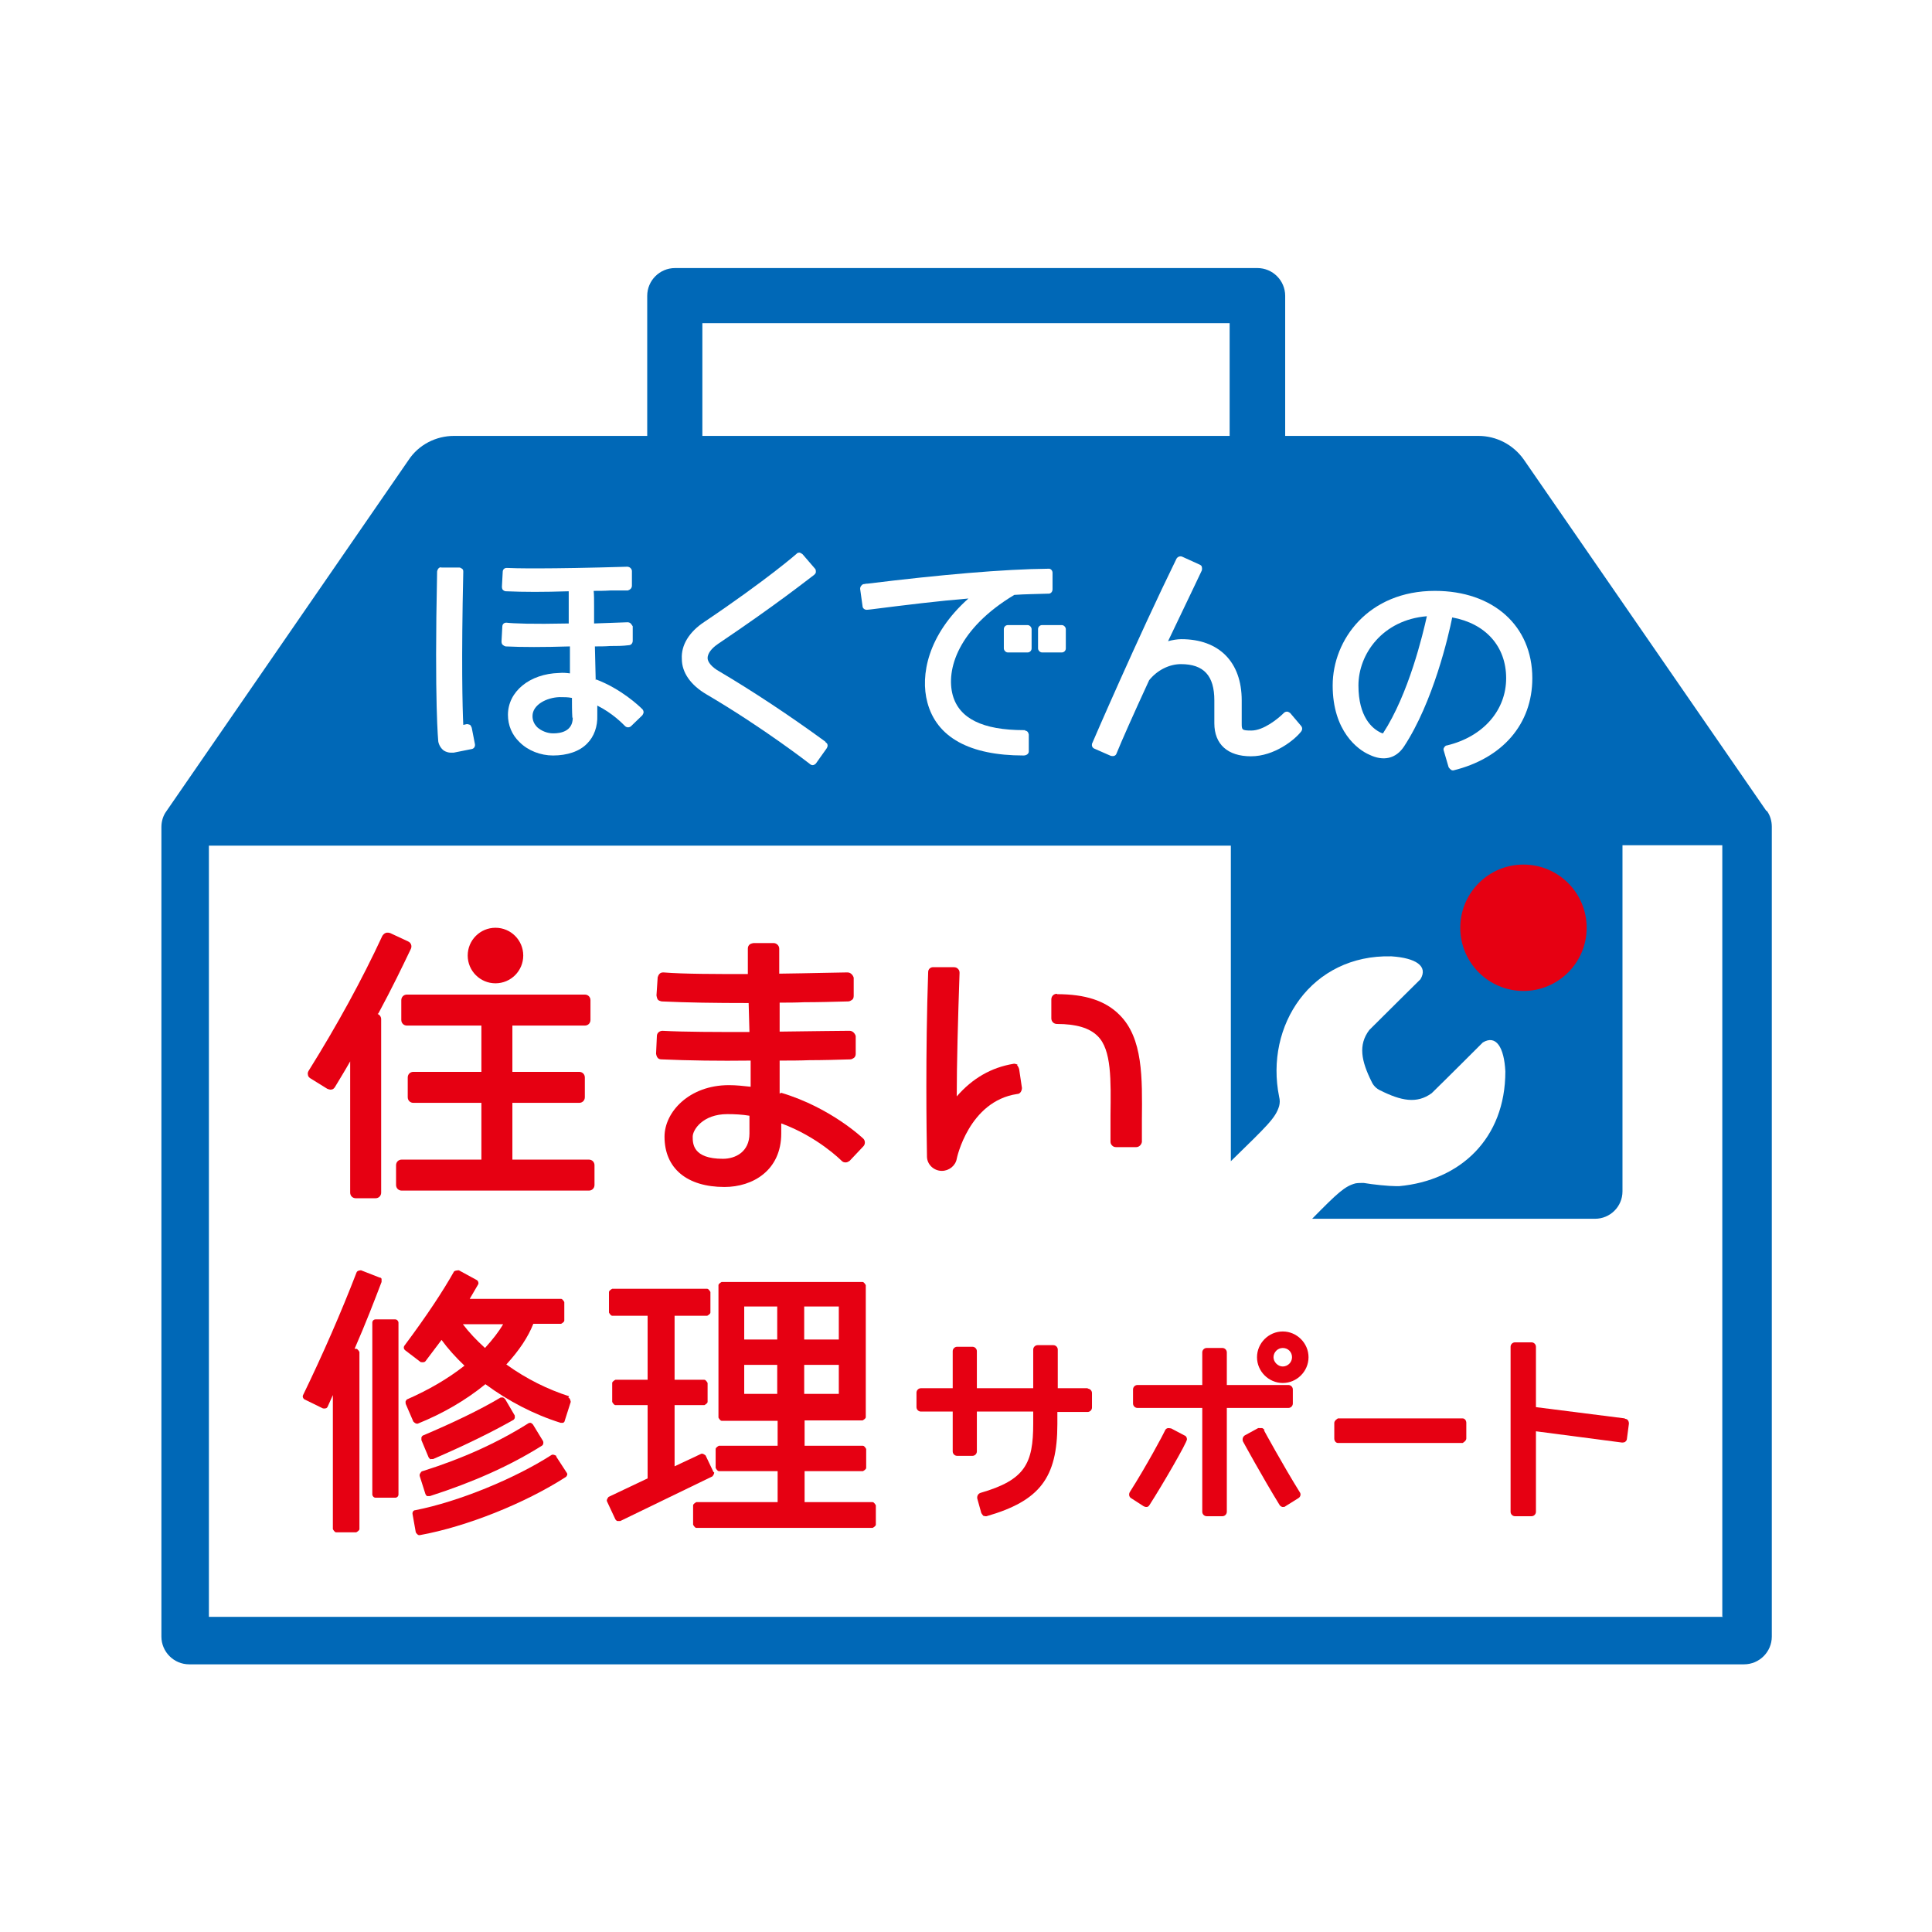 <?xml version="1.0" encoding="UTF-8"?>
<svg id="_レイヤー_2" data-name="レイヤー 2" xmlns="http://www.w3.org/2000/svg" viewBox="0 0 48 48">
  <defs>
    <style>
      .cls-1 {
        fill: #fff;
      }

      .cls-1, .cls-2, .cls-3 {
        stroke-width: 0px;
      }

      .cls-2 {
        fill: #e60012;
      }

      .cls-3 {
        fill: #0068b7;
      }
    </style>
  </defs>
  <g id="_デザイン" data-name="デザイン">
    <rect class="cls-1" width="48" height="48"/>
    <g>
      <g>
        <g>
          <rect class="cls-1" x="4.48" y="20.65" width="39.04" height="19.88"/>
          <g>
            <path class="cls-3" d="m43.88,20.14l-6.02-8.72s0,0,0,0c-.26-.37-.68-.59-1.13-.59h-4.8v-3.48c0-.38-.31-.69-.69-.69h-14.47c-.38,0-.69.31-.69.69v3.48h-4.8c-.45,0-.88.22-1.13.6l-6.02,8.73c-.08.11-.12.25-.12.39v20.11c0,.38.31.69.69.69h38.63c.38,0,.69-.31.69-.69v-20.12c0-.14-.04-.28-.12-.39Zm-26.43-12.11h13.1v2.8h-13.1v-2.8Zm25.36,32.14H5.19v-19.16h25.39v7.84c.9-.88,1.11-1.07,1.2-1.37.02-.08.02-.15,0-.23-.36-1.77.8-3.54,2.79-3.49.6.04.92.24.72.57,0,0-.92.91-1.27,1.26-.28.37-.2.77.06,1.29.04.09.12.17.21.21.52.26.91.34,1.28.07.36-.35,1.27-1.26,1.27-1.26.33-.2.53.12.56.72,0,1.67-1.12,2.71-2.64,2.85-.02,0-.04,0-.07,0-.19,0-.58-.04-.81-.08-.07,0-.14,0-.2.01-.27.07-.45.24-1.08.88h7.03c.37,0,.68-.3.68-.68v-8.6h2.48v19.16Z"/>
            <g>
              <g>
                <path class="cls-2" d="m19.37,27.17v-.82c.24,0,.49,0,.74-.01.33,0,.67-.01,1.01-.02.04,0,.07-.02.1-.04.03-.03.04-.06.04-.1v-.44c-.02-.07-.08-.13-.15-.13h-.05c-.19,0-.87.01-1.69.02v-.72c.19,0,.4,0,.61-.01.34,0,.71-.01,1.09-.02.04,0,.07-.02.1-.04s.04-.06.04-.1v-.45c-.02-.07-.08-.13-.15-.13h-.05c-.18,0-.85.02-1.65.03v-.62c0-.08-.07-.14-.14-.14h-.5s-.07.01-.1.04c-.03.03-.04.06-.04.1v.63c-.79,0-1.59,0-2.09-.04-.03,0-.07,0-.1.03s-.04.06-.05.09l-.03.45s.01.07.03.1.06.04.1.05c.65.03,1.32.04,2.16.04l.02.72c-.8,0-1.6,0-2.16-.03-.07,0-.14.05-.14.13l-.02.44s.01.07.04.1c.02.03.06.04.1.04.69.03,1.42.04,2.21.03v.65c-.18-.02-.36-.04-.54-.04-.99,0-1.6.67-1.6,1.28,0,.79.56,1.25,1.49,1.25.7,0,1.41-.41,1.41-1.33v-.25c.9.33,1.48.91,1.5.93.03.03.06.04.1.04.04,0,.07-.02.1-.04l.34-.36c.05-.05.05-.14,0-.19,0,0-.8-.77-2.04-1.14Zm-1.3.51c.19,0,.37.01.55.04v.44c0,.46-.35.63-.66.63-.75,0-.75-.38-.75-.55s.25-.56.86-.56Z"/>
                <g>
                  <path class="cls-2" d="m26.26,24.69c-.08,0-.14.06-.14.14v.47c0,.08.06.14.14.14.48,0,.81.1,1.01.3.35.34.33,1.1.32,1.97v.1c0,.18,0,.36,0,.55,0,.04.01.07.04.1.03.03.06.04.1.04h.5c.07,0,.13-.06.14-.13,0-.19,0-.37,0-.55.01-1.04.03-2.03-.56-2.61-.35-.35-.85-.51-1.55-.51Z"/>
                  <path class="cls-2" d="m25.28,26.45s-.07-.03-.1-.02c-.55.09-1.02.36-1.41.81,0-.82.03-1.91.07-3.07,0-.04-.01-.07-.04-.1-.03-.03-.06-.04-.1-.04h-.5c-.07-.01-.14.04-.14.12-.07,2.05-.04,4-.03,4.55v.03c0,.2.17.36.37.36.18,0,.34-.13.37-.3,0-.01.3-1.43,1.5-1.61.04,0,.07-.02.09-.05s.03-.07.03-.1l-.07-.47s-.02-.07-.05-.09Z"/>
                </g>
                <g>
                  <path class="cls-2" d="m9.4,25.18c.34-.63.61-1.19.81-1.61.03-.07,0-.15-.07-.18l-.45-.21s-.07-.02-.11,0c-.03.01-.06.04-.08.07-.51,1.1-1.13,2.23-1.83,3.35-.02.03-.03.07-.02.1,0,.04.03.07.06.09l.42.26s.07.03.1.02c.04,0,.07-.03.09-.06.12-.2.25-.41.38-.64v3.26c0,.08.06.14.14.14h.49c.08,0,.14-.06.14-.14v-4.31c0-.06-.04-.11-.09-.13Z"/>
                  <path class="cls-2" d="m14.63,28.81h-1.9v-1.41h1.66c.08,0,.14-.06.14-.14v-.49c0-.08-.06-.14-.14-.14h-1.66v-1.15h1.8c.08,0,.14-.06.14-.14v-.49c0-.08-.06-.14-.14-.14h-4.42c-.08,0-.14.06-.14.14v.49c0,.08.06.14.14.14h1.85v1.15h-1.69c-.08,0-.14.06-.14.14v.49c0,.08.06.14.14.14h1.69v1.41h-1.98c-.08,0-.14.06-.14.14v.49c0,.08.06.14.14.14h4.65c.08,0,.14-.06.14-.14v-.49c0-.08-.06-.14-.14-.14Z"/>
                  <circle class="cls-2" cx="12.31" cy="23.74" r=".69"/>
                </g>
              </g>
              <g>
                <g>
                  <path class="cls-2" d="m13.82,36.17s-.08-.05-.12-.02c-.92.59-2.31,1.16-3.38,1.37-.05,0-.08.05-.07.1l.08.45s.04.07.08.07c0,0,.01,0,.02,0,1.16-.21,2.61-.79,3.62-1.44.02-.01.03-.03.04-.05s0-.05-.01-.06l-.26-.4Z"/>
                  <path class="cls-2" d="m8.86,33.51h-.05c.28-.64.49-1.19.67-1.66,0-.02,0-.04,0-.07s-.03-.04-.05-.04l-.46-.18s-.09,0-.11.05c-.39,1.01-.84,2.04-1.33,3.05-.02.04,0,.09.04.11l.45.22s.04.01.07,0c.02,0,.04-.02.05-.04l.13-.29v3.33s.04.08.08.08h.5s.08-.04.08-.08v-4.4s-.04-.08-.08-.08Z"/>
                  <rect class="cls-2" x="9.25" y="32.78" width=".65" height="4.43" rx=".08" ry=".08"/>
                  <path class="cls-2" d="m14.14,34.69c-.53-.17-1.06-.43-1.56-.79.32-.35.54-.68.67-1.01h.69s.08-.04.08-.08v-.46s-.04-.08-.08-.08h-2.27c.07-.12.14-.24.21-.36.01-.02.01-.04,0-.06,0-.02-.02-.04-.04-.05l-.44-.24s-.09,0-.12.03c-.27.48-.67,1.09-1.23,1.84-.03.04-.02.09.02.12l.38.29s.09.02.12-.02c.15-.2.28-.37.4-.53.16.22.35.43.57.64-.42.33-.89.6-1.41.83-.02,0-.04.03-.05.05s0,.04,0,.07l.19.44s.05.05.08.05c.01,0,.02,0,.03,0,.62-.25,1.19-.58,1.68-.98.57.42,1.2.75,1.87.96.02,0,.04,0,.06,0,.02-.01.04-.03.04-.05l.15-.47s-.01-.09-.06-.11Zm-1.64-1.79c-.11.19-.26.38-.45.59-.21-.19-.4-.39-.55-.59h1Z"/>
                  <path class="cls-2" d="m10.7,36.25s.02,0,.03,0c.01,0,.02,0,.03,0,.81-.35,1.46-.67,1.99-.97.02-.01.03-.03.04-.05,0-.02,0-.05,0-.06l-.24-.41s-.03-.03-.05-.04c-.02,0-.04,0-.06,0-.52.31-1.17.62-1.92.94-.02,0-.04.03-.05.05,0,.02,0,.04,0,.07l.18.43s.03.04.05.05Z"/>
                  <path class="cls-2" d="m10.43,36.62s-.01.04,0,.06l.14.44s.02.04.04.05c.01,0,.03,0,.04,0,0,0,.02,0,.03,0,1.09-.35,2-.76,2.78-1.25.04-.02.05-.08.03-.12l-.25-.41s-.03-.03-.05-.04c-.02,0-.05,0-.06.01-.76.48-1.64.88-2.63,1.19-.02,0-.04.02-.05.04Z"/>
                </g>
                <g>
                  <path class="cls-2" d="m17.73,36.58l-.2-.42s-.07-.06-.11-.04l-.66.31v-1.52h.74s.08-.04.08-.08v-.47s-.04-.08-.08-.08h-.74v-1.59h.81s.08-.04.08-.08v-.51s-.04-.08-.08-.08h-2.36s-.08.04-.08.08v.51s.04.08.08.08h.88v1.59h-.8s-.08.04-.08.08v.47s.04.08.08.08h.8v1.82l-.97.46s-.06.07-.04.11l.21.45s.03.04.05.04c0,0,.02,0,.03,0,.01,0,.03,0,.04,0l2.29-1.11s.06-.07.04-.11Z"/>
                  <path class="cls-2" d="m21.68,37.32h-1.69v-.77h1.45s.08-.04.08-.08v-.47s-.04-.08-.08-.08h-1.45v-.63h1.44s.08-.04.08-.08v-3.28s-.04-.08-.08-.08h-3.5s-.08.04-.08.08v3.29s.04.08.08.08h1.39v.62h-1.46s-.08.04-.08.08v.47s.04.08.08.08h1.46v.77h-2.02s-.08.04-.08.08v.48s.04.08.08.08h4.38s.08-.04.08-.08v-.48s-.04-.08-.08-.08Zm-.84-3.41v.72h-.86v-.72h.86Zm-.86-.63v-.82h.86v.82h-.86Zm-1.49,0v-.82h.82v.82h-.82Zm.82.63v.72h-.82v-.72h.82Z"/>
                </g>
                <path class="cls-2" d="m27.03,34.49h-.75v-.96c0-.06-.05-.11-.11-.11h-.39c-.06,0-.11.05-.11.11v.96h-1.4v-.92c0-.06-.05-.11-.11-.11h-.38c-.06,0-.11.05-.11.11v.92h-.79c-.06,0-.11.05-.11.11v.36c0,.06.05.11.11.11h.79v.99c0,.06.05.11.11.11h.38c.06,0,.11-.05.11-.11v-.99h1.4v.3c0,.99-.2,1.4-1.31,1.72-.06.02-.09.08-.08.14l.1.36s.03.05.05.07c.02,0,.03.01.05.01.01,0,.02,0,.03,0,1.32-.38,1.76-.95,1.76-2.29v-.3h.75c.06,0,.11-.05.11-.11v-.36c0-.06-.05-.11-.11-.11Z"/>
                <g>
                  <path class="cls-2" d="m29.44,35.67l-.34-.18s-.08-.02-.11,0c-.02.01-.04.03-.05.06-.03.07-.45.86-.87,1.52-.03.05-.02.12.03.15l.31.2s.04.02.06.02c0,0,.02,0,.02,0,.03,0,.05-.02.07-.05.31-.48.93-1.55.93-1.63,0-.04-.02-.08-.06-.1Z"/>
                  <path class="cls-2" d="m32.12,34.87v-.35c0-.06-.05-.11-.11-.11h-1.53v-.81c0-.06-.05-.11-.11-.11h-.39c-.06,0-.11.05-.11.11v.81h-1.61c-.06,0-.11.05-.11.11v.35c0,.06.05.11.11.11h1.61v2.58c0,.06.05.11.11.11h.39c.06,0,.11-.05.11-.11v-2.58h1.53c.06,0,.11-.05.11-.11Z"/>
                  <path class="cls-2" d="m31.87,33.08c-.35,0-.64.29-.64.64s.29.64.64.64.64-.29.64-.64-.29-.64-.64-.64Zm0,.41c.13,0,.23.1.23.23s-.11.23-.23.23-.23-.11-.23-.23.1-.23.23-.23Z"/>
                  <path class="cls-2" d="m31.42,35.53s-.04-.05-.07-.05c-.03,0-.06,0-.09,0l-.33.18c-.05.03-.07.09-.05.15,0,0,.48.88.91,1.58.02.03.04.04.07.05,0,0,.02,0,.02,0,.02,0,.04,0,.06-.02l.32-.2c.05-.03.07-.1.03-.15-.41-.66-.88-1.52-.89-1.54Z"/>
                </g>
                <path class="cls-2" d="m36.34,35.24h-3.1s-.09.05-.09.11v.39c0,.06.04.11.09.11h3.1s.09-.05.09-.11v-.39c0-.06-.04-.11-.09-.11Z"/>
                <path class="cls-2" d="m40.37,35.24l-2.21-.28v-1.5c0-.06-.05-.11-.11-.11h-.41c-.06,0-.11.05-.11.11v4.1c0,.06.05.11.11.11h.41c.06,0,.11-.05.11-.11v-2l2.14.28s.06,0,.08-.02c.02-.02.04-.04.04-.07l.05-.38c0-.06-.03-.12-.1-.12Z"/>
              </g>
            </g>
          </g>
        </g>
        <circle class="cls-2" cx="37.85" cy="23.05" r="1.57"/>
      </g>
      <g>
        <path class="cls-1" d="m14.8,16.9l-.02-.84c.12,0,.25,0,.38-.01.15,0,.31,0,.46-.02.06,0,.1-.05.1-.11v-.36s-.03-.05-.05-.07c-.02-.02-.05-.03-.08-.03l-.83.03v-.43c0-.16,0-.28-.01-.38.13,0,.27,0,.42-.01h.43c.06-.02.1-.06.1-.12v-.37c-.01-.06-.06-.1-.12-.1h0c-1.98.06-2.84.04-2.99.03-.06,0-.1.04-.1.1l-.02.37s0,.06.03.08c.02.02.05.03.07.03.48.02.91.02,1.56,0,0,.1,0,.24,0,.41v.39c-.92.02-1.38,0-1.55-.02-.06,0-.1.04-.1.1l-.02.37s0,.06.03.08c.02.02.04.03.07.04.41.02.94.02,1.6,0v.67c-.08-.01-.17-.02-.27-.01-.73.02-1.27.46-1.27,1.04,0,.26.1.5.29.68.21.21.52.33.83.33.35,0,.66-.1.85-.3.17-.17.26-.42.25-.7,0-.07,0-.14,0-.2,0-.01,0-.03,0-.04.38.19.63.45.69.51.04.04.11.04.15,0l.28-.27s.03-.05.03-.07c0-.03-.01-.06-.03-.08-.08-.08-.52-.5-1.15-.74Zm-.57.93c0,.34-.3.39-.48.39,0,0,0,0-.01,0-.14,0-.29-.06-.39-.15-.08-.08-.12-.17-.12-.28,0-.28.35-.46.67-.47.12,0,.21,0,.31.02,0,.15,0,.33.01.49Z"/>
        <path class="cls-1" d="m11.68,18.01s-.05-.02-.08-.02l-.09.02c-.02-.43-.05-1.59,0-3.8,0-.03,0-.06-.03-.08s-.05-.03-.07-.03h-.44c-.06-.02-.1.04-.11.1-.07,3.31.03,4.23.03,4.23.02.09.07.17.14.22.05.03.11.05.17.05.02,0,.05,0,.07,0l.45-.09c.06-.01.09-.07.08-.12l-.08-.41s-.02-.05-.04-.07Z"/>
        <path class="cls-1" d="m20.51,18.43l-.04-.03c-.85-.62-1.77-1.23-2.6-1.72-.18-.1-.29-.23-.29-.33,0,0,0,0,0,0,0-.11.09-.24.27-.36,1.47-.99,2.23-1.6,2.38-1.71.02-.02.04-.04.04-.07,0-.03,0-.06-.02-.08l-.31-.36s-.04-.03-.07-.04c-.02,0-.06,0-.08.03,0,0-.73.64-2.29,1.69-.38.25-.58.58-.56.92,0,.34.22.65.61.88,1.43.84,2.57,1.73,2.57,1.73.02.02.05.03.07.03,0,0,0,0,0,0,.03,0,.06-.02.08-.04l.27-.38s.03-.05.02-.08c0-.03-.02-.05-.05-.07Z"/>
        <rect class="cls-1" x="25.79" y="15.53" width=".69" height=".68" rx=".1" ry=".1"/>
        <rect class="cls-1" x="24.94" y="15.53" width=".69" height=".68" rx=".1" ry=".1"/>
        <path class="cls-1" d="m25.47,18.14s-.02,0-.03,0c-1.03,0-1.61-.29-1.77-.87,0,0,0,0,0,0-.17-.63.13-1.65,1.53-2.49.28-.02.55-.02.81-.03h.04c.06,0,.1-.05.1-.11v-.41c0-.06-.05-.11-.11-.1-1.1.01-2.69.15-4.48.37-.05,0-.08.01-.08.01-.03,0-.06.01-.08.04-.02.02-.03.05-.03.08l.06.43c0,.05.05.09.1.09,0,0,.04,0,.11-.01.87-.11,1.68-.21,2.42-.27-1.01.9-1.2,1.91-1.02,2.58.23.87,1.05,1.32,2.39,1.32.07,0,.13-.04.13-.1v-.42s-.01-.05-.03-.07-.05-.03-.07-.03Z"/>
        <path class="cls-1" d="m32.06,17.72s-.05-.04-.08-.04c-.03,0-.06.01-.08.03-.15.15-.51.44-.81.44-.24,0-.24-.02-.24-.18v-.57c0-.95-.56-1.52-1.5-1.52-.1,0-.22.02-.33.05.22-.46.44-.92.65-1.36l.19-.4s.01-.05,0-.08c0-.03-.03-.05-.05-.06l-.44-.2c-.05-.02-.11,0-.14.05-.96,1.96-2.08,4.55-2.1,4.6-.01.05.01.1.06.12l.41.18s.06.01.08,0c.03-.01.05-.03.06-.06.13-.32.4-.93.81-1.82.2-.25.5-.4.79-.4.57,0,.83.29.83.9v.57c0,.52.33.82.91.82s1.09-.41,1.25-.62c.03-.04.03-.09,0-.13l-.28-.33Z"/>
        <path class="cls-1" d="m35.65,14.68c-1.65,0-2.54,1.21-2.54,2.35s.63,1.6.91,1.72c.35.17.66.1.86-.2.73-1.11,1.11-2.76,1.2-3.21.83.15,1.34.72,1.34,1.51s-.56,1.45-1.47,1.67c-.03,0-.05.02-.07.05s-.02.05-.01.08l.12.41s.05.08.1.08c0,0,.02,0,.02,0,1.22-.3,1.96-1.15,1.96-2.29,0-1.3-.97-2.17-2.42-2.17Zm-1.29,3.54h0s-.02,0-.06-.02c-.21-.1-.55-.39-.55-1.17s.6-1.63,1.7-1.72c-.1.45-.45,1.93-1.09,2.91,0,0,0,0,0,0Z"/>
      </g>
    </g>
  </g>
</svg>